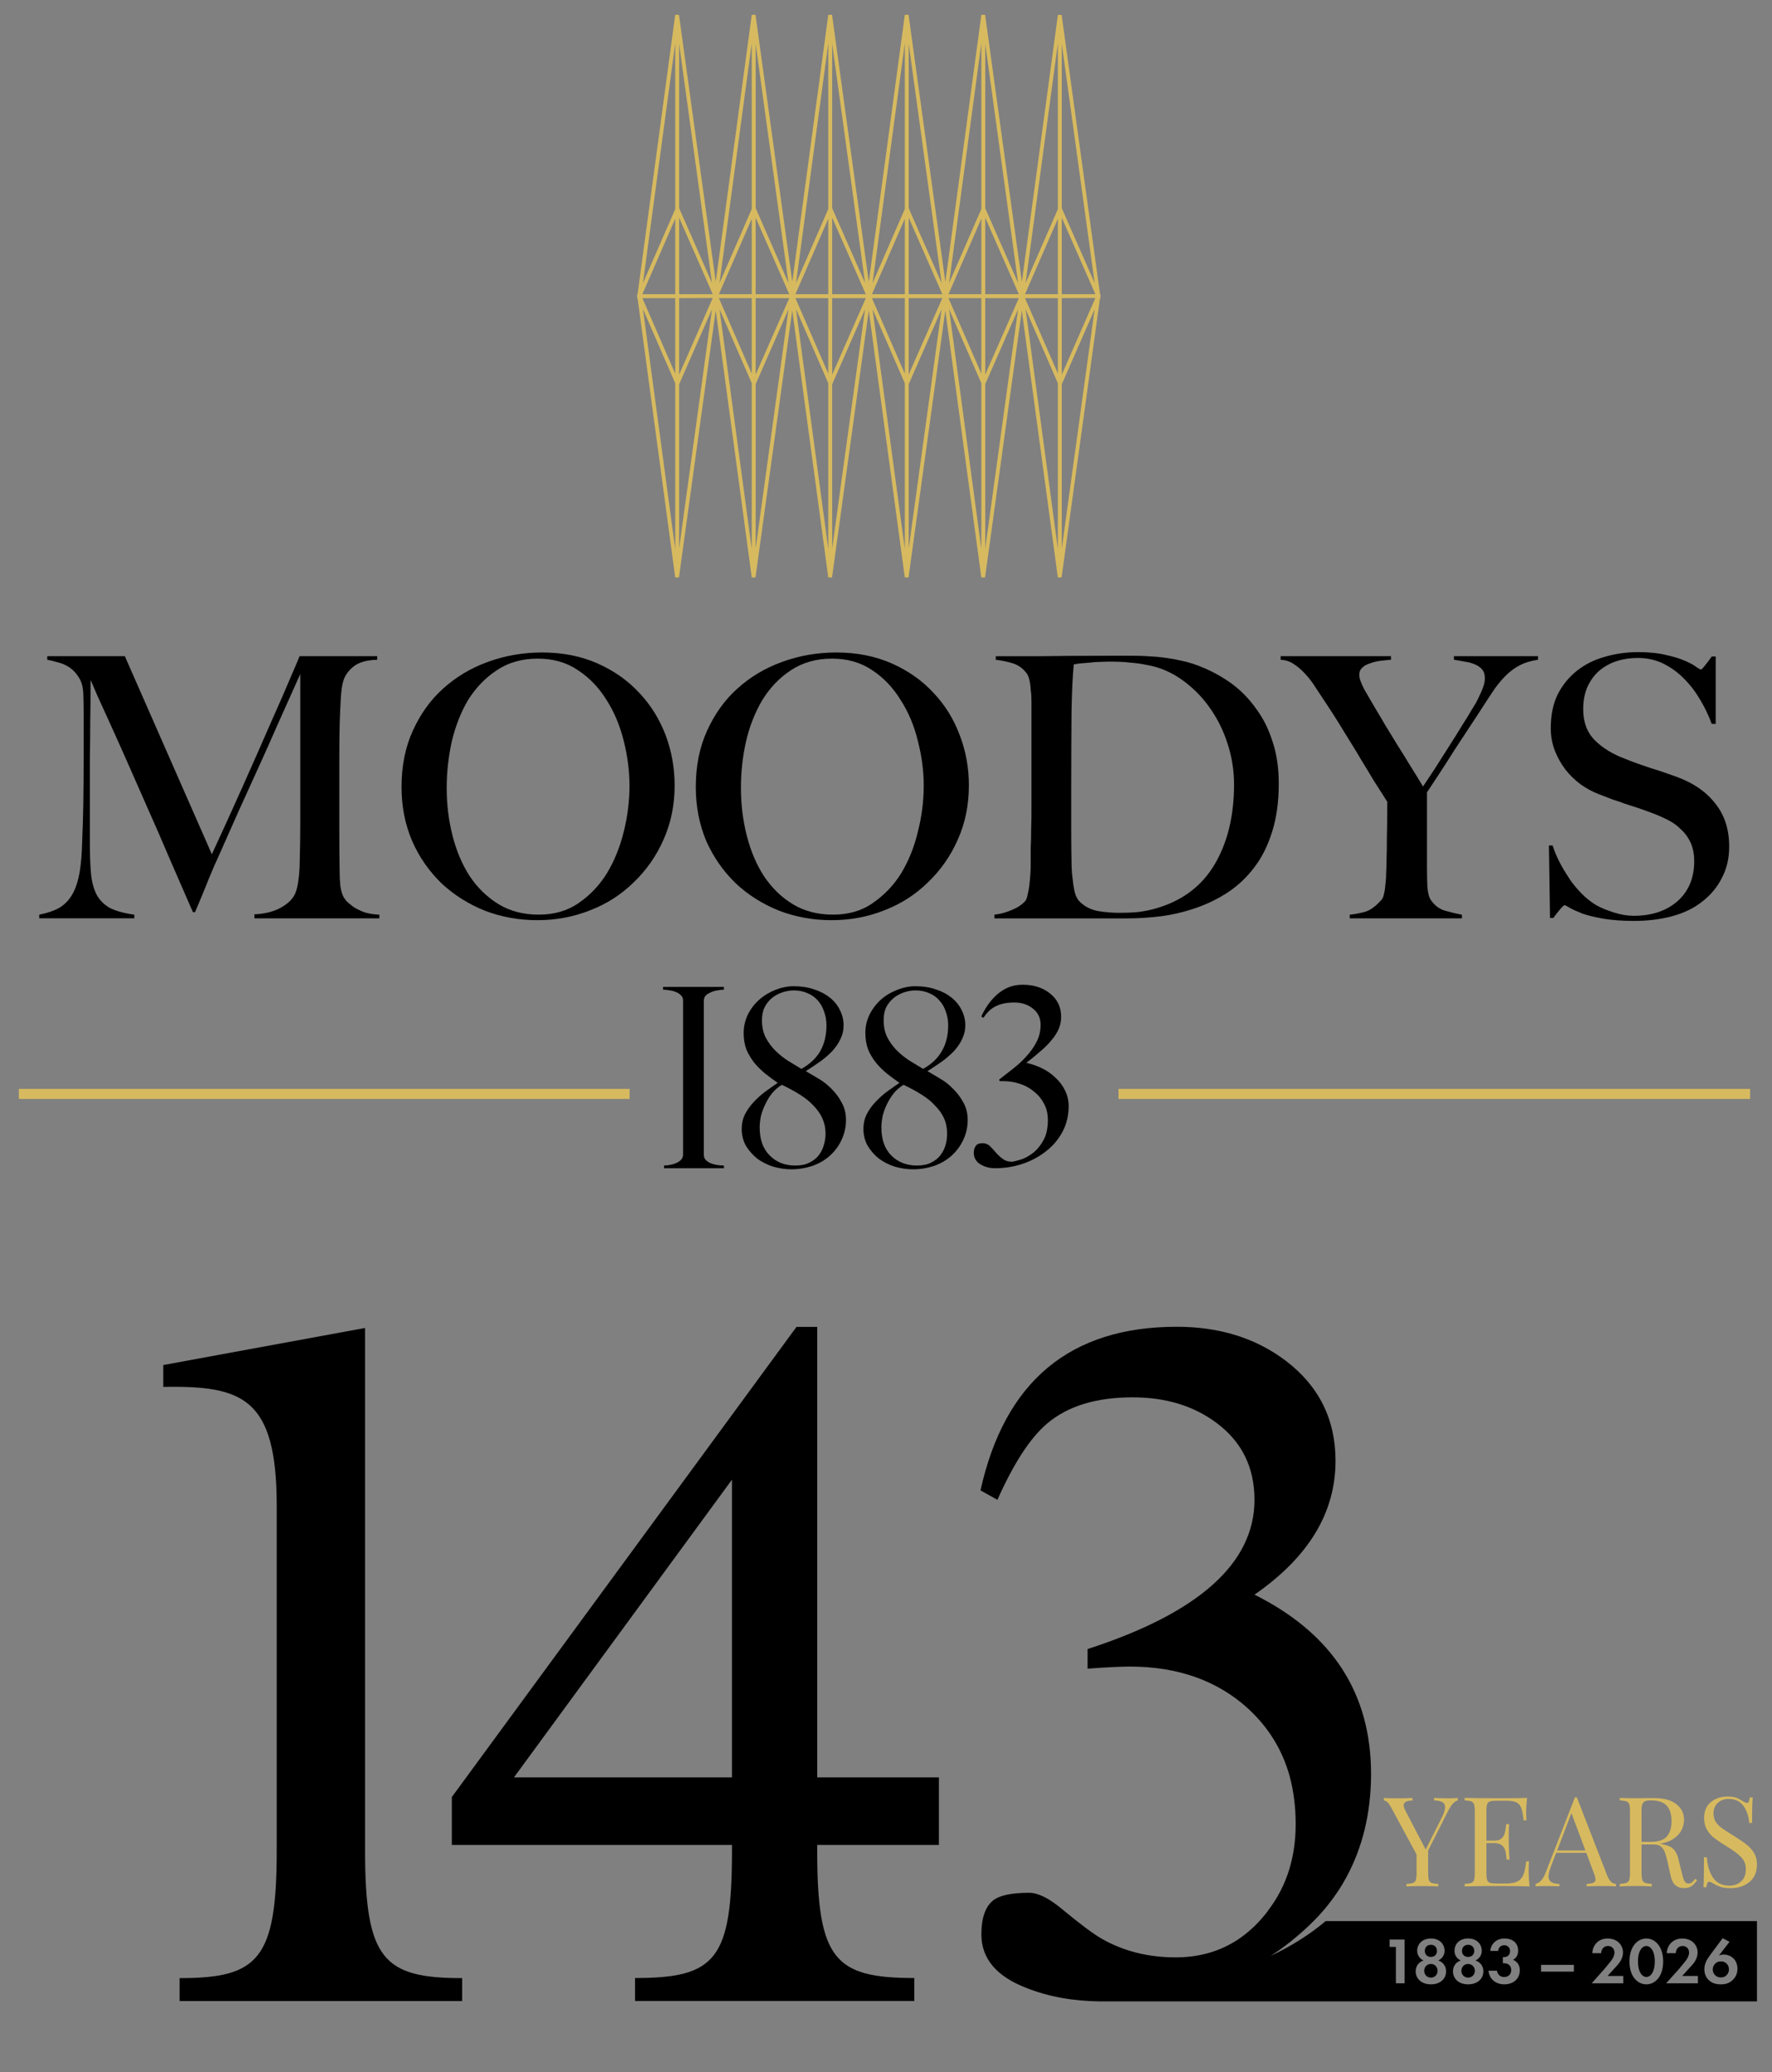 <?xml version="1.0" encoding="UTF-8"?>
<svg id="Layer_1" xmlns="http://www.w3.org/2000/svg" version="1.1" viewBox="0 0 118.283 138.297">
  <rect x="0" y="0" width="118.283" height="138.297" fill="#808080" stroke="none"/>
  <!-- Generator: Adobe Illustrator 30.1.0, SVG Export Plug-In . SVG Version: 2.1.1 Build 136)  -->
  <defs>
    <style>
      .st0 {
        fill: #d7ba5f;
      }

      .st1 {
        fill-rule: evenodd;
      }

      .st2 {
        fill: #fff;
      }
    </style>
  </defs>
  <g>
    <path d="M115.248,131.056c.1.09.16.22.16.4,0,.19-.09.31-.16.38-.07.08-.19.15-.38.15-.17,0-.3-.07-.37-.14-.11-.1-.17-.23-.17-.4,0-.16.06-.27.16-.38.1-.1.21-.15.38-.15.15,0,.27.03.38.14Z"/>
    <path d="M109.898,129.886c-.25,0-.56.27-.56,1.03s.31,1.04.56,1.04.56-.28.56-1.04-.32-1.03-.56-1.03ZM109.898,129.886c-.25,0-.56.27-.56,1.03s.31,1.04.56,1.04.56-.28.56-1.04-.32-1.03-.56-1.03ZM109.898,129.886c-.25,0-.56.27-.56,1.03s.31,1.04.56,1.04.56-.28.56-1.04-.32-1.03-.56-1.03ZM109.898,129.886c-.25,0-.56.27-.56,1.03s.31,1.04.56,1.04.56-.28.56-1.04-.32-1.03-.56-1.03ZM95.518,129.806c-.25,0-.41.16-.41.41,0,.24.16.4.41.4.24,0,.4-.16.4-.4,0-.25-.16-.41-.4-.41ZM95.518,131.086c-.26,0-.45.19-.45.46,0,.26.19.45.45.45.25,0,.44-.19.44-.45,0-.27-.19-.46-.44-.46ZM97.998,129.806c-.24,0-.41.16-.41.41,0,.24.17.4.41.4s.41-.16.41-.4c0-.25-.17-.41-.41-.41ZM97.998,131.086c-.25,0-.45.19-.45.46,0,.26.2.45.45.45s.45-.19.45-.45c0-.27-.2-.46-.45-.46ZM109.898,129.886c-.25,0-.56.27-.56,1.03s.31,1.04.56,1.04.56-.28.56-1.04-.32-1.03-.56-1.03ZM109.898,129.886c-.25,0-.56.27-.56,1.03s.31,1.04.56,1.04.56-.28.56-1.04-.32-1.03-.56-1.03ZM97.998,131.086c-.25,0-.45.19-.45.46,0,.26.2.45.45.45s.45-.19.45-.45c0-.27-.2-.46-.45-.46ZM97.998,130.616c.24,0,.41-.16.41-.4,0-.25-.17-.41-.41-.41s-.41.16-.41.41c0,.24.17.4.41.4ZM95.518,131.086c-.26,0-.45.19-.45.46,0,.26.19.45.45.45.25,0,.44-.19.44-.45,0-.27-.19-.46-.44-.46ZM95.518,130.616c.24,0,.4-.16.4-.4,0-.25-.16-.41-.4-.41-.25,0-.41.16-.41.41,0,.24.16.4.41.4ZM88.488,128.226c-1.09.92-2.33,1.69-3.69,2.33.41-.26.8-.53,1.18-.83.12-.09.24-.18.35-.28.49-.4.94-.8,1.35-1.22.26-.25.49-.51.72-.78l.01-.01c.57-.68,1.06-1.39,1.47-2.15,1.07-1.98,1.62-4.23,1.64-6.76v-.13c0-5.38-2.59-9.37-7.78-11.96,3.61-2.5,5.41-5.47,5.41-8.93,0-2.76-1.1-4.99-3.32-6.68-2.01-1.52-4.43-2.27-7.28-2.27-7.11,0-11.48,3.63-13.1,10.92l1.13.63c1.1-2.46,2.2-4.15,3.33-5.1,1.37-1.16,3.27-1.74,5.7-1.74,2.21,0,4.08.57,5.6,1.71,1.69,1.26,2.53,2.97,2.53,5.13,0,4.23-3.72,7.56-11.14,9.96v1.31c1.35-.1,2.28-.14,2.82-.14,3.22,0,5.87.95,7.91,2.82,1.34,1.24,2.26,2.72,2.75,4.47.27.99.41,2.07.41,3.22,0,2.21-.59,4.1-1.78,5.69-.01,0-.01.01-.01.01-.1.16-.23.32-.36.47-.51.61-1.08,1.12-1.69,1.53-1.2.8-2.6,1.2-4.17,1.2-1.76,0-3.34-.38-4.75-1.14-.03-.03-.07-.04-.11-.06-.61-.34-1.5-1.01-2.7-2-.88-.74-1.62-1.11-2.22-1.11-1.14,0-1.93.16-2.37.48-.55.42-.82,1.19-.82,2.3,0,1.61,1.01,2.81,3.03,3.58,1.44.57,3.07.87,4.91.89h43.83v-5.36h-28.79ZM93.758,132.376h-.58v-2.43h-.42v-.49h1v2.92ZM95.518,132.446c-.63,0-1.02-.38-1.02-.87,0-.33.2-.62.52-.72-.22-.11-.42-.33-.42-.65,0-.42.31-.82.92-.82.6,0,.91.4.91.82,0,.32-.2.54-.42.65.32.1.52.39.52.72,0,.49-.38.87-1.01.87ZM97.998,132.446c-.63,0-1.01-.38-1.01-.87,0-.33.19-.62.52-.72-.23-.11-.42-.33-.42-.65,0-.42.3-.82.91-.82s.91.4.91.82c0,.32-.19.54-.42.65.33.1.53.39.53.72,0,.49-.39.87-1.02.87ZM100.408,132.446c-.56,0-1-.35-1.05-.91h.57c.03.24.2.42.48.42.33,0,.47-.24.47-.47,0-.21-.13-.45-.49-.45h-.07v-.41h.08c.28,0,.4-.2.4-.4,0-.23-.16-.39-.39-.39-.2,0-.39.13-.4.38h-.53c.05-.52.45-.83.95-.83.56,0,.91.32.91.81,0,.16-.03.44-.34.61.12.05.45.22.45.7,0,.6-.46.94-1.04.94ZM105.058,131.596h-2.19v-.45h2.19v.45ZM108.358,132.376h-2.11l.86-.97c.05-.07.39-.46.49-.61.08-.12.17-.3.17-.47,0-.26-.18-.44-.43-.44-.3,0-.45.23-.46.48h-.59c.03-.59.45-.98,1.02-.98.68,0,1.03.47,1.03.93s-.3.78-.53,1.02l-.5.55h1.05v.49ZM109.898,132.446c-.59,0-1.13-.52-1.13-1.53,0-1,.54-1.53,1.13-1.53.58,0,1.12.53,1.12,1.53,0,1.01-.54,1.53-1.12,1.53ZM113.338,132.376h-2.12l.87-.97c.05-.07.39-.46.49-.61.08-.12.17-.3.17-.47,0-.26-.18-.44-.43-.44-.3,0-.45.23-.46.48h-.6c.03-.59.46-.98,1.03-.98.68,0,1.03.47,1.03.93s-.3.78-.53,1.02l-.5.55h1.05v.49ZM115.708,132.106c-.25.27-.53.34-.83.34-.31,0-.59-.06-.83-.3-.16-.16-.28-.38-.28-.71,0-.35.16-.64.36-.91l.86-1.16.46.24-.71.92c.09-.04.19-.07.32-.07.21,0,.47.08.64.25.16.14.28.39.28.7,0,.24-.07.49-.27.7ZM109.898,129.886c-.25,0-.56.27-.56,1.03s.31,1.04.56,1.04.56-.28.56-1.04-.32-1.03-.56-1.03ZM97.998,131.086c-.25,0-.45.19-.45.46,0,.26.2.45.45.45s.45-.19.45-.45c0-.27-.2-.46-.45-.46ZM97.998,130.616c.24,0,.41-.16.41-.4,0-.25-.17-.41-.41-.41s-.41.16-.41.41c0,.24.17.4.41.4ZM95.518,131.086c-.26,0-.45.19-.45.46,0,.26.19.45.45.45.25,0,.44-.19.44-.45,0-.27-.19-.46-.44-.46ZM95.518,130.616c.24,0,.4-.16.4-.4,0-.25-.16-.41-.4-.41-.25,0-.41.16-.41.41,0,.24.16.4.41.4ZM97.998,129.806c-.24,0-.41.16-.41.41,0,.24.17.4.41.4s.41-.16.41-.4c0-.25-.17-.41-.41-.41ZM97.998,131.086c-.25,0-.45.19-.45.46,0,.26.2.45.45.45s.45-.19.45-.45c0-.27-.2-.46-.45-.46ZM109.898,129.886c-.25,0-.56.27-.56,1.03s.31,1.04.56,1.04.56-.28.56-1.04-.32-1.03-.56-1.03ZM109.898,129.886c-.25,0-.56.27-.56,1.03s.31,1.04.56,1.04.56-.28.56-1.04-.32-1.03-.56-1.03ZM97.998,131.086c-.25,0-.45.19-.45.46,0,.26.2.45.45.45s.45-.19.45-.45c0-.27-.2-.46-.45-.46ZM97.998,129.806c-.24,0-.41.16-.41.41,0,.24.17.4.41.4s.41-.16.41-.4c0-.25-.17-.41-.41-.41ZM109.898,129.886c-.25,0-.56.27-.56,1.03s.31,1.04.56,1.04.56-.28.56-1.04-.32-1.03-.56-1.03ZM109.898,129.886c-.25,0-.56.27-.56,1.03s.31,1.04.56,1.04.56-.28.56-1.04-.32-1.03-.56-1.03ZM109.898,129.886c-.25,0-.56.27-.56,1.03s.31,1.04.56,1.04.56-.28.56-1.04-.32-1.03-.56-1.03ZM109.898,129.886c-.25,0-.56.27-.56,1.03s.31,1.04.56,1.04.56-.28.56-1.04-.32-1.03-.56-1.03Z"/>
  </g>
  <g>
    <path class="st0" d="M73.469,19.639h-.04l-2.564-18.641h-.25l-2.404,17.819-2.454-17.83h-.25l-2.404,17.83L60.648.988h-.25l-2.404,17.83L55.539.988h-.25l-2.404,17.819L50.431.988h-.25l-2.404,17.819L45.322.988h-.25l-2.514,18.651h-.04l.02.13-.02.13h.04l2.514,18.641h.25l2.454-17.819,2.404,17.819h.25l2.454-17.819,2.404,17.819h.25l2.454-17.819,2.404,17.819h.25l2.454-17.819,2.404,17.819h.25l2.454-17.819,2.404,17.819h.25l2.564-18.641h.04l-.02-.13.02-.13ZM45.072,36.647l-2.154-16.017,2.154,4.949v11.068ZM45.072,24.938l-2.194-5.039h2.194v5.039ZM45.072,19.639h-2.194l2.194-5.038v5.038ZM45.072,13.96l-2.154,4.938,2.154-16.006v11.069ZM45.332,2.922l2.194,15.966-2.194-4.998V2.922ZM45.332,36.607v-10.958l2.194-5.008-2.194,15.966ZM45.332,25.008v-5.109l2.244-.01-2.244,5.118ZM45.332,19.639v-5.109l2.244,5.109h-2.244ZM50.18,36.647l-2.153-16.017,2.153,4.949v11.068ZM50.18,24.938l-2.194-5.039h2.194v5.039ZM50.18,19.639h-2.194l2.194-5.038v5.038ZM50.18,13.95l-2.153,4.948,2.153-16.016v11.068ZM50.441,2.932l2.194,15.966-2.194-5.008V2.932ZM50.441,36.607v-10.968l2.194-4.998-2.194,15.966ZM50.441,24.998v-5.099h2.244l-2.244,5.099ZM50.441,19.639v-5.109l2.244,5.109h-2.244ZM55.289,36.647l-2.154-16.017,2.154,4.949v11.068ZM55.289,24.938l-2.194-5.039h2.194v5.039ZM55.289,19.639h-2.194l2.194-5.038v5.038ZM55.289,13.95l-2.154,4.948,2.154-16.006v11.058ZM55.549,2.922l2.194,15.966-2.194-4.988V2.922ZM55.549,36.607v-10.958l2.194-5.008-2.194,15.966ZM55.549,25.008v-5.109h2.244l-2.244,5.109ZM55.549,19.639v-5.109l2.244,5.109h-2.244ZM60.397,36.638l-2.154-16.007,2.154,4.949v11.058ZM60.397,24.938l-2.194-5.039h2.194v5.039ZM60.397,19.639h-2.194l2.194-5.038v5.038ZM60.397,13.95l-2.154,4.948,2.154-16.006v11.058ZM60.658,2.922l2.194,15.966-2.194-4.988V2.922ZM60.658,36.607v-10.968l2.194-4.998-2.194,15.966ZM60.658,24.998v-5.099h2.244l-2.244,5.099ZM60.658,19.639v-5.109l2.244,5.109h-2.244ZM65.506,36.638l-2.154-16.007,2.154,4.949v11.058ZM65.506,24.938l-2.194-5.039h2.194v5.039ZM65.506,19.639h-2.194l2.194-5.048v5.048ZM65.506,13.95l-2.154,4.948,2.154-16.006v11.058ZM65.766,2.922l2.194,15.966-2.194-4.988V2.922ZM65.766,36.607v-10.968l2.194-4.998-2.194,15.966ZM65.766,24.998v-5.099h2.244l-2.244,5.099ZM65.766,19.639v-5.109l2.244,5.109h-2.244ZM70.614,36.638l-2.154-16.007,2.154,4.949v11.058ZM70.614,24.928l-2.194-5.028h2.194v5.028ZM70.614,19.639h-2.194l2.194-5.038v5.038ZM70.614,13.96l-2.154,4.938,2.154-16.006v11.069ZM70.875,2.922l2.194,15.966-2.194-4.988V2.922ZM70.875,36.617v-10.968l2.194-5.008-2.194,15.976ZM70.875,25.008v-5.109l2.244-.01-2.244,5.118ZM70.875,19.639v-5.109l2.244,5.109h-2.244Z"/>
    <path class="st1" d="M25.323,61.294v-.243c-.389-.016-.729-.073-1.022-.169-.29-.113-.535-.235-.729-.365-.194-.146-.349-.275-.462-.39-.096-.129-.154-.21-.171-.242-.096-.178-.169-.422-.217-.729-.033-.325-.05-.641-.05-.949-.016-.957-.023-1.863-.023-2.722v-4.837c0-.728.007-1.481.023-2.259.017-.567.042-1.143.074-1.727.032-.583.096-1.011.193-1.288.131-.356.366-.663.706-.924.357-.259.867-.398,1.532-.413v-.242h-5.178c-.048.128-.25.608-.608,1.433-.341.809-.785,1.831-1.337,3.063-.535,1.231-1.143,2.609-1.823,4.131-.68,1.524-1.376,3.056-2.089,4.595l-5.81-13.222H3.155v.242c.194.032.43.088.704.171.275.064.536.177.778.34.244.162.455.39.632.68.178.275.275.64.292,1.094.015.469.023.866.023,1.191v3.062c0,1.086-.008,2.106-.023,3.063-.017.94-.041,1.759-.074,2.455-.016.827-.072,1.532-.169,2.114-.098.568-.251,1.046-.462,1.435-.211.389-.495.696-.851.923-.358.21-.818.373-1.385.486v.243h6.344v-.243c-.697-.097-1.249-.251-1.654-.462-.388-.228-.68-.527-.873-.899-.194-.389-.317-.858-.366-1.41-.049-.566-.073-1.231-.073-1.992v-5.639c.016-.809.024-1.619.024-2.43.016-.826.024-1.773.024-2.844.081.179.227.519.438,1.022.227.502.511,1.126.851,1.871.341.746.72,1.597,1.143,2.551.422.958.874,1.986,1.361,3.087.485,1.086.98,2.22,1.481,3.403.519,1.184,1.037,2.375,1.557,3.574h.145c.033-.097.113-.291.243-.584.128-.307.266-.64.413-.997.145-.373.291-.73.437-1.07.146-.357.259-.615.341-.778.535-1.198,1.021-2.293,1.457-3.28.453-1.005.899-1.985,1.336-2.941.439-.957.875-1.937,1.313-2.941.453-1.005.948-2.106,1.482-3.305v9.891c0,.972-.017,1.993-.049,3.063-.016.324-.048.648-.096.972-.05.308-.122.568-.22.778-.162.341-.479.64-.948.899-.47.26-1.054.405-1.75.439v.266h8.34Z"/>
    <path class="st1" d="M44.431,49.068c-.411-1.072-.992-2.013-1.753-2.815-.761-.831-1.693-1.482-2.795-1.973-1.092-.481-2.314-.731-3.696-.731-1.262,0-2.474.21-3.626.631-1.132.41-2.124,1.002-2.985,1.783-.841.751-1.513,1.693-2.023,2.815-.501,1.102-.751,2.354-.751,3.746,0,1.312.24,2.514.711,3.616.481,1.092,1.142,2.023,1.963,2.824.831.771,1.793,1.383,2.895,1.823,1.102.421,2.264.631,3.496.631,1.252,0,2.424-.221,3.526-.661,1.122-.43,2.094-1.062,2.915-1.873.841-.802,1.513-1.763,1.993-2.865.491-1.101.731-2.304.731-3.596,0-1.172-.2-2.284-.601-3.356ZM41.636,55.509c-.25,1.022-.621,1.943-1.122,2.775-.501.811-1.132,1.472-1.893,1.993-.751.521-1.633.771-2.654.771s-1.923-.23-2.694-.701c-.761-.471-1.402-1.092-1.923-1.873-.501-.771-.881-1.673-1.142-2.694s-.391-2.084-.391-3.185c0-1.052.12-2.093.341-3.115.25-1.032.611-1.953,1.092-2.765.511-.811,1.142-1.472,1.903-1.973.771-.521,1.693-.782,2.745-.782,1.042,0,1.933.261,2.695.782.761.501,1.402,1.172,1.903,1.993.521.811.891,1.723,1.142,2.725s.381,2.003.381,2.985c0,1.022-.13,2.043-.381,3.065Z"/>
    <path class="st1" d="M64.063,49.068c-.401-1.072-.982-2.013-1.743-2.815-.761-.831-1.693-1.482-2.795-1.973-1.092-.481-2.324-.731-3.696-.731-1.262,0-2.474.21-3.626.631-1.132.41-2.124,1.002-2.985,1.783-.841.751-1.513,1.693-2.023,2.815-.501,1.102-.751,2.354-.751,3.746,0,1.312.24,2.514.701,3.616.491,1.092,1.142,2.023,1.973,2.824.821.771,1.793,1.383,2.895,1.823,1.102.421,2.264.631,3.496.631,1.252,0,2.424-.221,3.526-.661,1.122-.43,2.093-1.062,2.915-1.873.841-.802,1.513-1.763,1.993-2.865.491-1.101.731-2.304.731-3.596,0-1.172-.2-2.284-.611-3.356ZM61.269,55.509c-.24,1.022-.611,1.943-1.112,2.775-.501.811-1.142,1.472-1.903,1.993-.741.521-1.623.771-2.644.771s-1.923-.23-2.695-.701c-.771-.471-1.402-1.092-1.923-1.873-.501-.771-.881-1.673-1.142-2.694s-.391-2.084-.391-3.185c0-1.052.11-2.093.341-3.115.24-1.032.611-1.953,1.092-2.765.501-.811,1.132-1.472,1.893-1.973.781-.521,1.703-.782,2.755-.782,1.032,0,1.933.261,2.694.782.761.501,1.392,1.172,1.893,1.993.521.811.902,1.723,1.142,2.725.26,1.002.391,2.003.391,2.985,0,1.022-.13,2.043-.391,3.065Z"/>
    <path class="st1" d="M84.948,49.509c-.26-.831-.621-1.552-1.072-2.164-.441-.631-.952-1.172-1.552-1.633-.601-.45-1.242-.821-1.923-1.112-.521-.23-1.042-.401-1.583-.511-.531-.12-1.072-.2-1.603-.25-.531-.04-1.072-.07-1.603-.07h-1.552c-1.823,0-3.366.01-4.648.03h-2.945v.24c.431.05.811.13,1.152.241.341.11.631.31.871.611.1.11.17.27.22.481.05.201.08.421.09.681.04.24.05.511.05.801v7.032c0,.481,0,.962-.02,1.433,0,.45-.01.871-.03,1.262v.921c0,.261,0,.531-.02.802-.02.28-.04.541-.07.781-.03.241-.07.461-.12.651-.04.201-.09.341-.17.421-.2.221-.491.421-.881.581-.371.16-.761.27-1.162.311v.25h8.865c.751,0,1.523-.05,2.314-.15.791-.11,1.563-.3,2.314-.561.741-.26,1.442-.601,2.113-1.042.661-.441,1.242-.991,1.743-1.653.511-.661.902-1.462,1.192-2.384.29-.921.441-1.994.441-3.205,0-1.052-.14-1.983-.411-2.795ZM81.061,57.722c-.862,1.442-2.164,2.414-3.917,2.915-.371.11-.781.19-1.212.24-.431.04-.841.05-1.242.05-.441,0-.911-.04-1.412-.12-.491-.1-.891-.311-1.212-.631-.1-.1-.19-.241-.27-.441-.07-.21-.11-.43-.15-.681-.03-.261-.06-.521-.09-.771-.02-.281-.03-.531-.03-.762-.01-.531-.02-1.222-.02-2.063v-2.845c0-1.923.01-3.586.02-4.978.02-1.392.07-2.494.15-3.285.11-.03.26-.05.441-.07.19-.02.391-.03.601-.05.23-.03.461-.05.681-.05.23-.01.441-.02.631-.02.571,0,1.052.02,1.432.07.391.03.751.08,1.072.15.841.14,1.623.471,2.334.972.711.501,1.332,1.112,1.853,1.843.511.712.922,1.513,1.212,2.414.29.881.441,1.803.441,2.744,0,2.124-.441,3.907-1.312,5.369Z"/>
    <path class="st1" d="M102.665,44.037v-.242h-5.614v.242c.226.032.462.073.703.122.243.032.463.088.657.169.21.082.381.194.511.341.129.145.194.349.194.608,0,.161-.033.34-.097.534-.065.194-.148.39-.243.584-.081.178-.169.357-.266.535-.097.161-.185.308-.267.437-.146.26-.366.617-.657,1.07-.274.454-.575.932-.898,1.434-.31.485-.617.971-.925,1.458-.308.47-.567.858-.775,1.167-.261-.439-.545-.899-.852-1.386-.292-.486-.583-.957-.875-1.41-.291-.469-.559-.907-.802-1.312-.242-.422-.454-.778-.632-1.069-.258-.439-.51-.867-.753-1.29-.226-.436-.341-.76-.341-.971s.065-.373.194-.486c.131-.131.3-.228.512-.291.21-.081.437-.138.679-.17.243-.033.488-.058.73-.073v-.242h-7.364v.242c.324.016.606.105.849.268.26.161.518.381.776.656.26.274.511.606.754.997.26.389.543.816.85,1.287.162.243.366.56.608.95.243.387.502.809.777,1.262.276.439.552.892.826,1.361.291.472.551.901.779,1.29.242.373.445.688.608.948.161.258.258.414.291.462,0,.89-.01,1.652-.025,2.285,0,.615-.008,1.149-.024,1.604,0,.26-.009.528-.024.802,0,.275-.016.536-.048.778-.016.243-.047.462-.096.657-.033.192-.09.333-.17.413-.357.405-.697.663-1.022.776-.31.099-.673.171-1.094.219v.243h7.486v-.243c-.356-.065-.729-.154-1.117-.266-.39-.113-.706-.349-.95-.705-.128-.179-.21-.487-.242-.924-.016-.454-.024-.916-.024-1.387v-4.884c.194-.291.463-.697.802-1.216.341-.518.688-1.06,1.046-1.63.372-.566.729-1.109,1.069-1.627.357-.535.632-.957.826-1.265.291-.454.559-.858.802-1.215.26-.356.527-.663.801-.924.277-.259.577-.47.899-.631.323-.163.712-.276,1.166-.342h0Z"/>
    <path class="st1" d="M115.425,56.506c0-1.151-.31-2.106-.923-2.869-.601-.778-1.451-1.37-2.553-1.775-.309-.113-.607-.219-.899-.317-.275-.097-.551-.185-.826-.266-.275-.097-.559-.194-.851-.291-.274-.097-.575-.21-.898-.341-.826-.307-1.499-.72-2.018-1.239s-.776-1.207-.776-2.066c0-.551.088-1.037.266-1.458.194-.437.453-.801.778-1.093.34-.291.73-.511,1.166-.657.455-.145.934-.219,1.433-.219.633,0,1.207.131,1.726.39s.981.598,1.385,1.02c.407.405.761.875,1.071,1.41.307.518.559,1.045.753,1.581h.266v-4.498h-.266c-.131.194-.277.39-.439.585-.145.193-.242.29-.291.29-.016,0-.113-.057-.293-.17-.161-.129-.413-.266-.752-.413-.324-.146-.744-.275-1.264-.39-.519-.129-1.142-.194-1.871-.194-.778,0-1.523.106-2.236.317-.697.194-1.313.502-1.848.925-.534.422-.964.948-1.287,1.581-.31.631-.462,1.384-.462,2.261,0,.519.088,1.011.266,1.481.177.455.414.875.704,1.264.291.373.632.706,1.022.997.389.275.793.495,1.215.656.373.146.688.268.948.366.275.082.534.17.778.267.259.081.535.169.826.266.29.097.631.219,1.02.366.389.145.753.308,1.094.485.34.178.631.398.874.657.26.242.462.536.608.875.145.341.22.737.22,1.192,0,1.119-.374,2.009-1.119,2.673-.744.647-1.719.971-2.917.971-.421,0-.858-.073-1.312-.217-.456-.146-.819-.291-1.095-.439-.274-.146-.566-.357-.873-.633-.293-.274-.576-.59-.852-.948-.259-.373-.502-.76-.728-1.166-.226-.422-.414-.85-.559-1.289h-.243l.073,4.838h.219c.128-.178.274-.364.436-.559.162-.194.267-.291.317-.291.048,0,.162.056.34.169.196.113.479.242.852.389.373.129.841.243,1.41.341.566.096,1.247.146,2.041.146.923,0,1.775-.106,2.551-.317.778-.21,1.442-.534,1.994-.973.566-.438,1.003-.963,1.312-1.578.326-.618.488-1.314.488-2.091h0Z"/>
    <path class="st1" d="M48.321,77.976v-.183c-.134,0-.279-.01-.436-.033-.155-.022-.3-.061-.435-.116-.133-.055-.244-.129-.334-.217-.09-.088-.134-.205-.134-.351v-10.283c0-.133.039-.245.116-.336.09-.088.2-.16.335-.216.134-.067.278-.111.435-.134.156-.033.307-.049.453-.049v-.185h-4.062v.185c.155,0,.312.016.468.049.156.023.294.062.417.117.134.055.24.129.318.217.09.088.134.2.134.334v10.283c0,.122-.039.234-.117.334-.077.088-.177.161-.3.217-.111.055-.244.1-.402.133-.144.033-.294.049-.45.049v.184h3.995Z"/>
    <path class="st1" d="M56.17,73.568c-.18-.351-.421-.651-.691-.921s-.561-.491-.871-.671c-.32-.19-.591-.351-.821-.481.32-.201.631-.411.931-.621.311-.22.591-.461.821-.701.24-.26.421-.52.551-.801.15-.291.22-.601.22-.941,0-.351-.08-.691-.24-1.002-.15-.32-.371-.601-.661-.831-.28-.23-.631-.421-1.042-.551-.411-.15-.881-.221-1.402-.221-.411,0-.821.09-1.222.25-.401.16-.751.371-1.062.651-.32.281-.571.611-.761.992-.18.381-.28.791-.28,1.232,0,.401.06.761.18,1.092.14.321.311.611.521.881.21.261.451.491.721.721.28.221.561.431.851.631-.28.19-.561.391-.851.601-.28.21-.541.451-.771.701s-.421.521-.571.811c-.14.291-.21.601-.21.952,0,.411.09.791.28,1.132.2.331.461.621.771.872.32.23.681.411,1.072.531.401.11.791.17,1.182.17.501,0,.972-.08,1.422-.23.441-.16.831-.381,1.152-.672.331-.3.601-.651.781-1.052.2-.421.301-.861.301-1.342,0-.441-.1-.841-.301-1.182ZM51.783,70.153c-.27-.261-.491-.561-.671-.902-.17-.331-.25-.721-.25-1.152,0-.32.05-.611.17-.852.12-.25.28-.45.481-.621.2-.17.431-.29.681-.381.26-.09.531-.14.801-.14.351,0,.651.07.921.19.28.12.511.291.691.501s.32.461.411.751c.1.28.15.571.15.881,0,.671-.14,1.242-.411,1.723-.27.471-.691.871-1.262,1.192-.26-.16-.551-.331-.861-.521-.301-.191-.591-.411-.851-.671ZM54.988,76.443c-.07.24-.18.461-.331.661-.16.21-.37.37-.641.501-.25.13-.561.19-.932.19-.691,0-1.262-.221-1.703-.671-.451-.441-.671-1.072-.671-1.873,0-.23.03-.481.08-.751.07-.27.16-.531.29-.782.12-.27.27-.511.451-.741.19-.23.411-.421.661-.571.451.22.852.43,1.212.661.351.221.651.461.902.731.25.261.451.541.581.831.14.311.22.651.22,1.042,0,.25-.04.511-.12.771Z"/>
    <path class="st1" d="M64.294,73.568c-.19-.351-.421-.651-.701-.921-.26-.27-.551-.491-.871-.671-.311-.19-.581-.351-.811-.481.321-.201.631-.411.932-.621.311-.22.581-.461.821-.701.23-.26.421-.52.551-.801.14-.291.22-.601.22-.941,0-.351-.08-.691-.24-1.002-.15-.32-.381-.601-.661-.831s-.631-.421-1.042-.551c-.411-.15-.881-.221-1.402-.221-.411,0-.821.09-1.222.25s-.761.371-1.072.651c-.311.281-.561.611-.751.992-.19.381-.28.791-.28,1.232,0,.401.06.761.18,1.092.13.321.311.611.521.881.21.261.451.491.721.721.28.221.561.431.852.631-.28.19-.561.391-.852.601-.28.21-.541.451-.771.701-.24.25-.421.521-.571.811-.14.291-.21.601-.21.952,0,.411.09.791.28,1.132.2.331.451.621.771.872.321.23.671.411,1.062.531.401.11.801.17,1.192.17.501,0,.972-.08,1.422-.23.441-.16.821-.381,1.152-.672.331-.3.591-.651.781-1.052.2-.421.3-.861.3-1.342,0-.441-.1-.841-.3-1.182ZM59.906,70.153c-.27-.261-.491-.561-.671-.902-.17-.331-.25-.721-.25-1.152,0-.32.05-.611.16-.852.13-.25.29-.45.491-.621.2-.17.431-.29.681-.381.26-.09.521-.14.801-.14.351,0,.651.07.922.19.28.12.511.291.681.501.19.21.331.461.421.751.1.28.15.571.15.881,0,.671-.14,1.242-.421,1.723-.26.471-.681.871-1.252,1.192-.26-.16-.551-.331-.861-.521-.301-.191-.591-.411-.852-.671ZM63.112,76.443c-.07.24-.18.461-.341.661-.15.21-.361.37-.631.501-.25.13-.571.19-.932.19-.691,0-1.262-.221-1.713-.671-.441-.441-.661-1.072-.661-1.873,0-.23.03-.481.08-.751.07-.27.16-.531.28-.782.13-.27.28-.511.461-.741.18-.23.411-.421.661-.571.451.22.851.43,1.212.661.351.221.651.461.891.731.26.261.461.541.591.831.14.311.21.651.21,1.042,0,.25-.03.511-.11.771Z"/>
    <path class="st1" d="M71.334,73.815c0-.356-.079-.697-.235-1.019-.155-.324-.367-.608-.634-.853-.257-.254-.559-.468-.904-.635-.334-.167-.683-.289-1.052-.367.346-.267.657-.524.936-.769.289-.244.536-.491.736-.735.211-.245.373-.496.485-.751.111-.257.167-.53.167-.818,0-.635-.239-1.149-.718-1.538-.479-.402-1.097-.603-1.856-.603-.356,0-.68.061-.97.184-.278.122-.53.284-.751.485-.223.2-.424.43-.603.684-.167.245-.313.502-.434.769l.149.082c.245-.379.531-.64.853-.785.322-.155.723-.233,1.203-.233.491,0,.902.133,1.236.402.347.266.518.628.518,1.086,0,.413-.088.79-.266,1.136-.177.346-.407.669-.685.97-.268.302-.569.58-.902.835-.324.257-.63.496-.919.719l.049.1h.217c.401,0,.781.061,1.136.182.37.123.686.303.953.536.28.223.496.491.653.802.166.313.25.668.25,1.07,0,.591-.113,1.065-.335,1.42-.21.367-.462.651-.751.851-.278.202-.552.336-.818.402-.257.079-.43.116-.518.116-.235,0-.436-.066-.602-.2-.168-.122-.318-.261-.451-.419-.135-.155-.268-.3-.402-.434-.134-.123-.295-.184-.486-.184-.221,0-.373.061-.451.184-.088.123-.132.273-.132.452s.038.328.116.451c.078.134.182.24.318.318.145.088.3.155.468.2.178.045.346.066.502.066.657,0,1.281-.099,1.871-.3.591-.201,1.115-.485,1.571-.852.457-.358.819-.791,1.089-1.303.264-.51.4-1.079.4-1.703h0Z"/>
    <path class="st0" d="M1.26,72.677v.672h40.767v-.672H1.26ZM74.661,72.677v.672h42.16v-.672h-42.16Z"/>
  </g>
  <g>
    <path class="st0" d="M97.308,120.003v.167c-.111.028-.22.099-.325.213s-.22.29-.342.53l-1.31,2.594v1.519c0,.211.017.364.05.459s.096.159.188.192.238.055.438.067v.167c-.256-.017-.609-.025-1.059-.025-.479,0-.835.008-1.068.025v-.167c.2-.011.347-.033.438-.067.092-.033.154-.097.188-.192.033-.094.05-.247.05-.459v-1.251l-1.693-3.128c-.1-.183-.188-.307-.263-.371s-.149-.096-.221-.096v-.176c.217.017.461.025.734.025.54,0,.929-.008,1.168-.025v.176c-.389,0-.584.106-.584.317,0,.084.028.181.084.292l1.385,2.661,1.068-2.119c.15-.295.226-.534.226-.717,0-.156-.062-.267-.184-.334-.122-.067-.306-.103-.55-.109v-.167c.317.017.637.025.959.025.25,0,.458-.008.626-.025Z"/>
    <path class="st0" d="M102.097,125.909c-.379-.017-1.015-.025-1.91-.025-1.068,0-1.874.008-2.419.025v-.167c.2-.011.347-.033.438-.067.092-.033.154-.097.188-.192.033-.094.05-.247.05-.459v-4.138c0-.211-.017-.364-.05-.459-.033-.094-.096-.159-.188-.192-.092-.033-.238-.055-.438-.067v-.167c.545.017,1.351.025,2.419.025.818,0,1.398-.008,1.744-.025-.039.367-.059.695-.059.984,0,.217.008.389.025.518h-.192c-.039-.362-.089-.63-.15-.805-.062-.176-.164-.303-.309-.384-.144-.081-.364-.121-.659-.121h-.692c-.2,0-.347.015-.438.046-.092.03-.154.093-.188.188-.033.095-.05.248-.05.459v1.969h.55c.195,0,.345-.046.451-.138s.176-.2.213-.325.065-.282.087-.471l.025-.167h.192c-.017.233-.025.495-.025.784v.401c0,.283.017.679.05,1.184h-.192c-.006-.039-.022-.173-.05-.404s-.104-.404-.23-.521c-.125-.117-.299-.176-.521-.176h-.55v2.002c0,.211.017.364.05.459s.096.157.188.188.238.046.438.046h.609c.345,0,.607-.046.788-.138.181-.092.312-.239.396-.442.084-.203.144-.502.184-.897h.192c-.017.15-.025.35-.025.6,0,.318.019.674.059,1.069Z"/>
    <path class="st0" d="M107.29,125.204l-2.033-5.239h-.13l-1.963,5.048c-.16.421-.381.661-.661.732v.16c.17-.01.381-.02.631-.02.321,0,.641.01.962.02v-.16c-.25-.01-.431-.05-.551-.131-.12-.08-.18-.2-.18-.37,0-.16.06-.391.17-.692l.341-.881h2.013l.511,1.372c.07.16.1.3.1.391,0,.11-.04.19-.14.23-.09.04-.24.07-.451.08v.16c.23-.01.591-.02,1.072-.02.371,0,.671.01.891.02v-.16c-.25-.01-.441-.191-.581-.541ZM103.944,123.511l.952-2.494.932,2.494h-1.883Z"/>
    <path class="st0" d="M113.16,125.404c-.09.11-.16.19-.23.241-.06.05-.14.07-.23.07-.11,0-.19-.05-.25-.15-.06-.1-.12-.28-.18-.531l-.21-.852c-.07-.351-.2-.611-.361-.771-.17-.16-.441-.27-.801-.331l-.1-.02c.391-.06.701-.18.941-.351.25-.18.421-.371.521-.591.1-.221.15-.441.15-.661,0-.421-.17-.771-.521-1.042-.341-.27-.841-.401-1.483-.401h-.36l-.902.01c-.451,0-.781-.01-1.022-.021v.16c.2.02.351.04.441.07.09.03.15.1.19.19.03.1.05.25.05.461v4.137c0,.21-.02.371-.05.461-.04.09-.1.16-.19.19-.09.03-.241.06-.441.07v.17c.24-.02.591-.03,1.072-.03.451,0,.801.01,1.062.03v-.17c-.2-.01-.351-.04-.441-.07-.09-.03-.15-.1-.19-.19-.03-.1-.05-.25-.05-.461v-1.913h.791c.22,0,.381.04.501.14.11.09.2.22.26.371.06.16.12.381.19.671l.18.831c.07.34.18.571.331.701.15.131.331.201.561.201.21,0,.381-.04.511-.12.13-.09.25-.22.381-.41l-.12-.09ZM110.135,122.94h-.561v-2.053c0-.201.02-.351.05-.451.04-.1.1-.17.18-.21.09-.04.22-.06.391-.06.491,0,.841.12,1.062.351.21.24.32.581.32,1.042,0,.431-.1.771-.31,1.011-.2.25-.581.371-1.132.371Z"/>
    <path class="st0" d="M115.897,119.99c.142.052.288.129.439.23.122.078.217.117.283.117.05,0,.089-.029.117-.087.028-.059.05-.151.067-.28h.192c-.028.322-.042.89-.042,1.702h-.192c-.033-.451-.163-.83-.388-1.139-.225-.309-.552-.463-.98-.463-.3,0-.545.09-.734.271s-.283.413-.283.696c0,.211.049.395.146.55.097.156.221.29.372.401.15.111.364.253.642.426l.242.15c.35.217.627.407.83.572.203.164.366.352.488.563.122.211.184.459.184.743,0,.506-.167.897-.501,1.172-.334.275-.756.413-1.268.413-.267,0-.486-.028-.655-.084s-.332-.131-.488-.225c-.122-.078-.217-.117-.283-.117-.05,0-.089.029-.117.087-.028.059-.05.152-.067.28h-.192c.022-.306.033-.973.033-2.002h.192c.039.562.178,1.018.417,1.368.239.35.606.525,1.101.525.3,0,.556-.093.768-.28.211-.186.317-.463.317-.83,0-.312-.105-.575-.313-.793s-.538-.461-.989-.734c-.328-.2-.594-.379-.797-.534-.204-.156-.369-.344-.496-.563-.128-.22-.192-.477-.192-.771,0-.467.15-.825.451-1.072.3-.248.673-.371,1.118-.371.243,0,.437.027.578.079Z"/>
  </g>
  <g>
    <polygon class="st2" points="76.301 119.568 76.307 119.573 76.301 119.573 76.301 119.568"/>
    <g>
      <path d="M24.37,123.513v-34.878l-13.471,2.475v1.456c5.242-.073,7.572.655,7.572,7.936v23.01c0,7.281-1.238,8.519-6.48,8.519v1.529h18.859v-1.529c-5.243,0-6.481-1.237-6.481-8.519Z"/>
      <path d="M62.673,123.14v-4.507h-8.123v-30.07h-1.382l-23.008,31.382v3.195h18.701v.37c0,7.283-1.082,8.514-6.471,8.514v1.533h18.641v-1.533c-5.319,0-6.481-1.232-6.481-8.514v-.37h8.123ZM48.86,118.633h-14.554l14.554-19.873v19.873Z"/>
    </g>
  </g>
</svg>